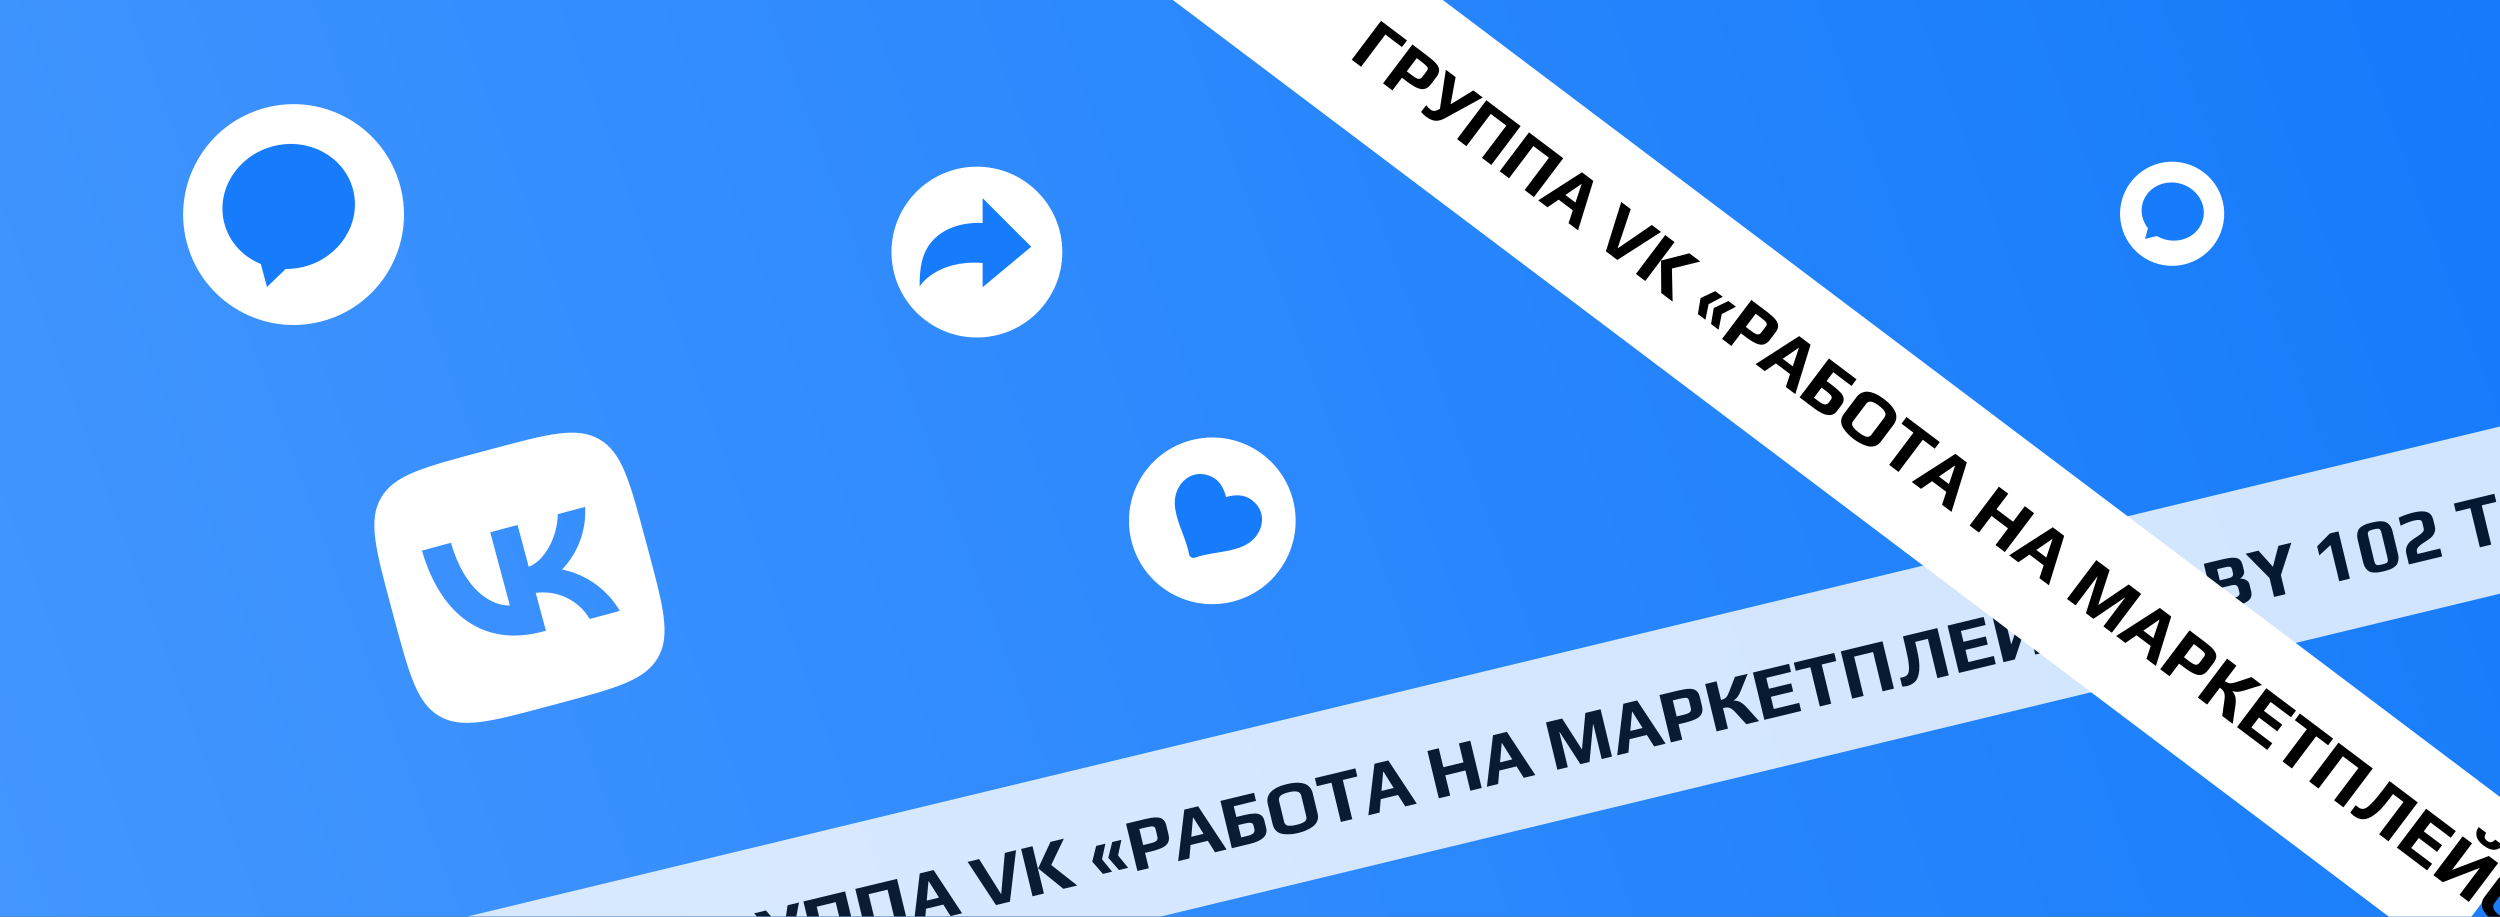 <?xml version="1.0" encoding="UTF-8"?> <svg xmlns="http://www.w3.org/2000/svg" width="600" height="220" viewBox="0 0 600 220" fill="none"><rect x="0" y="0" width="600" height="220" fill="#333333" stroke="none"/> <g clip-path="url(#clip0_1263_387)"> <rect width="600" height="220" fill="url(#paint0_linear_1263_387)"></rect> <g opacity="0.8"> <rect x="-26" y="253.274" width="705" height="39" transform="rotate(-13.554 -26 253.274)" fill="white"></rect> <path d="M162.039 223.767L169.616 221.94L170.084 223.883L165.237 225.051L167.506 234.466L164.777 235.124L162.039 223.767ZM171.198 221.559L175.748 220.462C176.856 220.195 177.749 220.06 178.427 220.057C179.117 220.051 179.654 220.205 180.039 220.52C180.432 220.82 180.71 221.309 180.874 221.985L181.392 224.138C181.572 224.884 181.55 225.507 181.324 226.006C181.111 226.501 180.675 226.921 180.017 227.265C179.371 227.606 178.459 227.918 177.281 228.202L175.776 228.565L176.666 232.257L173.936 232.916L171.198 221.559ZM177.057 226.275C177.768 226.104 178.25 225.901 178.502 225.667C178.752 225.422 178.827 225.095 178.729 224.687L178.29 222.867C178.2 222.494 178.001 222.283 177.693 222.234C177.397 222.182 176.863 222.248 176.094 222.434L174.396 222.843L175.324 226.693L177.057 226.275ZM186.594 230.049C186.174 230.15 185.652 230.214 185.029 230.241L184.548 228.246C184.807 228.246 185.059 228.24 185.304 228.231C185.56 228.218 185.799 228.186 186.021 228.132C186.347 228.053 186.603 227.911 186.788 227.706C186.982 227.487 187.121 227.194 187.206 226.828L187.329 226.261L180.979 219.201L183.831 218.513L188.059 223.53L188.129 223.513L189.011 217.265L191.758 216.602L189.844 226.71C189.673 227.64 189.348 228.367 188.87 228.89C188.391 229.412 187.632 229.799 186.594 230.049ZM192.815 216.347L202.824 213.934L205.562 225.291L202.832 225.949L200.559 216.517L196.009 217.614L198.283 227.046L195.553 227.704L192.815 216.347ZM205.273 213.344L215.282 210.931L218.02 222.288L215.29 222.946L213.016 213.514L208.466 214.611L210.74 224.043L208.011 224.701L205.273 213.344ZM220.74 209.615L224.065 208.814L230.897 219.183L228.133 219.85L226.396 217.102L222.249 218.102L221.973 221.335L219.278 221.984L220.74 209.615ZM225.363 215.426L222.898 211.502L222.828 211.519L222.423 216.134L225.363 215.426ZM232.227 206.846L234.992 206.179L240.226 214.527L240.296 214.51L241.151 204.694L243.846 204.045L242.384 216.414L239.042 217.22L232.227 206.846ZM245.072 203.749L247.802 203.091L250.54 214.448L247.81 215.106L245.072 203.749ZM249.158 208.411L252.124 202.049L255.326 201.277L252.295 207.599L258.536 212.52L255.212 213.321L249.158 208.411ZM262.14 206.8L263.08 203.018L265.285 202.487L264.485 206.235L266.905 209.206L264.7 209.738L262.14 206.8ZM265.99 205.872L266.93 202.09L269.135 201.559L268.335 205.306L270.755 208.278L268.55 208.81L265.99 205.872ZM270.243 197.681L274.793 196.584C275.901 196.317 276.794 196.182 277.473 196.179C278.162 196.173 278.7 196.327 279.084 196.642C279.477 196.942 279.756 197.43 279.919 198.107L280.438 200.259C280.618 201.006 280.595 201.629 280.369 202.127C280.156 202.623 279.72 203.043 279.062 203.387C278.416 203.728 277.504 204.04 276.326 204.324L274.821 204.687L275.711 208.379L272.981 209.037L270.243 197.681ZM276.102 202.397C276.813 202.226 277.295 202.023 277.548 201.789C277.797 201.544 277.873 201.217 277.774 200.809L277.335 198.989C277.245 198.616 277.046 198.404 276.738 198.355C276.442 198.303 275.909 198.37 275.139 198.556L273.441 198.965L274.369 202.815L276.102 202.397ZM284.224 194.31L287.549 193.509L294.381 203.878L291.616 204.545L289.88 201.797L285.733 202.797L285.457 206.03L282.762 206.679L284.224 194.31ZM288.846 200.121L286.382 196.197L286.312 196.214L285.907 200.829L288.846 200.121ZM292.903 192.218L300.97 190.273L301.438 192.216L296.101 193.502L296.721 196.075L298.418 195.665C299.468 195.412 300.324 195.274 300.984 195.25C301.643 195.215 302.177 195.333 302.588 195.604C303.008 195.861 303.295 196.31 303.45 196.952L303.88 198.737C304.313 200.533 303.002 201.8 299.945 202.537L295.641 203.575L292.903 192.218ZM299.354 200.624C300.043 200.458 300.522 200.244 300.792 199.981C301.059 199.707 301.145 199.372 301.049 198.975L300.842 198.117C300.755 197.756 300.545 197.547 300.21 197.492C299.876 197.437 299.365 197.492 298.677 197.658L297.172 198.021L297.885 200.978L299.354 200.624ZM311.627 199.906C310.997 200.058 310.404 200.157 309.847 200.205C309.303 200.25 308.721 200.242 308.101 200.182C307.432 200.121 306.867 199.899 306.404 199.517C305.939 199.123 305.625 198.588 305.462 197.911L304.264 192.941C304.129 192.381 304.13 191.85 304.268 191.348C304.418 190.843 304.66 190.414 304.995 190.062C305.292 189.756 305.678 189.465 306.155 189.19C306.632 188.914 307.088 188.706 307.522 188.564C307.922 188.43 308.35 188.309 308.805 188.199C309.341 188.07 309.813 187.981 310.221 187.932C310.626 187.871 311.089 187.846 311.61 187.856C312.21 187.884 312.718 187.972 313.136 188.118C313.554 188.264 313.936 188.517 314.282 188.878C314.643 189.248 314.897 189.736 315.043 190.343L316.241 195.312C316.393 195.942 316.354 196.526 316.126 197.062C315.909 197.596 315.537 198.05 315.01 198.424C314.061 199.097 312.933 199.591 311.627 199.906ZM311.194 197.955C311.579 197.862 311.897 197.773 312.148 197.688C312.407 197.588 312.668 197.464 312.928 197.315C313.188 197.165 313.366 196.981 313.461 196.76C313.565 196.525 313.581 196.262 313.511 195.97L312.309 190.983C312.179 190.447 311.872 190.12 311.387 190.002C310.899 189.873 310.2 189.918 309.29 190.137C308.38 190.357 307.736 190.629 307.358 190.955C306.98 191.281 306.857 191.718 306.989 192.266L308.191 197.253C308.262 197.545 308.397 197.771 308.596 197.933C308.793 198.083 309.047 198.164 309.358 198.175C309.658 198.189 309.94 198.183 310.205 198.156C310.479 198.115 310.809 198.048 311.194 197.955ZM319.544 187.85L316.044 188.694L315.576 186.752L325.287 184.411L325.756 186.353L322.274 187.192L324.543 196.607L321.813 197.265L319.544 187.85ZM329.867 183.306L333.192 182.505L340.025 192.874L337.26 193.541L335.524 190.793L331.376 191.793L331.1 195.026L328.406 195.675L329.867 183.306ZM334.49 189.117L332.026 185.193L331.956 185.21L331.55 189.826L334.49 189.117ZM342.579 180.242L345.309 179.584L346.406 184.133L351.235 182.969L350.138 178.419L352.868 177.761L355.606 189.118L352.876 189.776L351.704 184.911L346.874 186.076L348.047 190.94L345.317 191.598L342.579 180.242ZM358.32 176.447L361.644 175.645L368.477 186.015L365.712 186.681L363.976 183.934L359.829 184.934L359.553 188.166L356.858 188.816L358.32 176.447ZM362.942 182.257L360.478 178.334L360.408 178.351L360.003 182.966L362.942 182.257ZM371.031 173.382L374.916 172.446L379.673 179.89L380.481 171.104L384.138 170.223L386.876 181.579L384.409 182.174L382.384 173.775L382.331 173.787L381.486 182.879L379.299 183.406L374.317 175.72L374.247 175.736L376.272 184.136L373.769 184.739L371.031 173.382ZM389.592 168.908L392.916 168.106L399.749 178.476L396.984 179.142L395.248 176.395L391.101 177.394L390.825 180.627L388.13 181.277L389.592 168.908ZM394.214 174.718L391.75 170.794L391.68 170.811L391.275 175.427L394.214 174.718ZM398.271 166.815L402.82 165.719C403.928 165.451 404.822 165.316 405.5 165.313C406.19 165.307 406.727 165.462 407.111 165.777C407.505 166.077 407.783 166.565 407.946 167.242L408.465 169.394C408.645 170.141 408.622 170.763 408.397 171.262C408.183 171.758 407.747 172.178 407.089 172.522C406.443 172.862 405.531 173.175 404.353 173.459L402.848 173.822L403.738 177.514L401.008 178.172L398.271 166.815ZM404.129 171.532C404.841 171.36 405.323 171.158 405.575 170.924C405.824 170.679 405.9 170.352 405.801 169.944L405.363 168.124C405.273 167.75 405.074 167.539 404.766 167.49C404.469 167.438 403.936 167.505 403.166 167.69L401.469 168.1L402.397 171.949L404.129 171.532ZM409.241 164.171L411.971 163.512L413.051 167.992C413.564 167.868 413.956 167.675 414.226 167.413C414.493 167.138 414.747 166.682 414.988 166.044L416.381 162.449L419.443 161.711L417.816 165.714C417.569 166.329 417.322 166.814 417.075 167.17C416.836 167.512 416.51 167.825 416.097 168.109L416.106 168.144C416.723 168.144 417.268 168.278 417.74 168.547C418.224 168.813 418.735 169.245 419.274 169.843L422.181 173.068L419.119 173.806L416.458 170.911C416.106 170.527 415.787 170.252 415.5 170.086C415.222 169.907 414.934 169.81 414.634 169.795C414.334 169.781 413.963 169.828 413.519 169.934L414.709 174.869L411.979 175.527L409.241 164.171ZM420.708 161.406L429.37 159.318L429.838 161.26L423.906 162.69L424.534 165.298L429.889 164.007L430.357 165.949L425.003 167.24L425.707 170.162L431.814 168.69L432.283 170.632L423.446 172.763L420.708 161.406ZM434.481 160.141L430.981 160.985L430.513 159.042L440.225 156.701L440.693 158.643L437.211 159.483L439.481 168.897L436.751 169.555L434.481 160.141ZM441.795 156.322L451.804 153.909L454.542 165.266L451.812 165.924L449.539 156.492L444.989 157.589L447.263 167.021L444.533 167.679L441.795 156.322ZM457.619 164.672C457.433 164.717 457.229 164.742 457.007 164.746C456.789 164.761 456.632 164.775 456.536 164.785L456.021 162.651C456.286 162.624 456.506 162.589 456.681 162.547C457.264 162.406 457.674 162.135 457.91 161.732C458.144 161.318 458.211 160.598 458.112 159.573C458.024 158.545 457.737 157.021 457.251 155.003L456.702 152.728L464.962 150.737L467.7 162.094L464.97 162.752L462.696 153.32L459.634 154.059L460.013 155.633C460.534 157.792 460.738 159.508 460.625 160.781C460.524 162.052 460.208 162.968 459.676 163.528C459.157 164.086 458.471 164.467 457.619 164.672ZM467.411 150.147L476.073 148.059L476.541 150.001L470.609 151.431L471.237 154.038L476.592 152.748L477.06 154.69L471.706 155.981L472.41 158.903L478.517 157.431L478.985 159.373L470.149 161.504L467.411 150.147ZM478.091 147.572L480.821 146.914L482.694 154.683L485.72 145.733L488.45 145.075L491.188 156.431L488.458 157.089L486.556 149.197L483.559 158.271L480.829 158.929L478.091 147.572ZM482.997 145.112C481.842 145.39 480.907 145.35 480.191 144.992C479.472 144.622 479.014 144.029 478.818 143.212L481.005 142.685C481.184 143.173 481.398 143.497 481.647 143.66C481.908 143.819 482.248 143.848 482.668 143.747C483.088 143.646 483.372 143.466 483.52 143.208C483.679 142.948 483.727 142.559 483.665 142.044L485.852 141.516C486.049 142.333 485.912 143.07 485.44 143.726C484.966 144.371 484.152 144.833 482.997 145.112ZM498.71 154.803C498.196 154.927 497.73 155.015 497.31 155.066C496.903 155.115 496.444 155.133 495.935 155.12C495.364 155.11 494.877 155.036 494.474 154.898C494.068 154.749 493.699 154.499 493.367 154.147C493.024 153.798 492.784 153.343 492.649 152.783L491.447 147.796C490.896 145.51 492.376 143.943 495.887 143.096C496.786 142.88 498.018 142.719 499.585 142.612L500.079 144.66C498.647 144.659 497.417 144.783 496.391 145.03C495.959 145.134 495.624 145.228 495.384 145.31C495.156 145.39 494.926 145.507 494.691 145.662C494.188 145.981 494.014 146.461 494.169 147.103L495.333 151.933C495.58 152.959 496.643 153.246 498.521 152.793C499.326 152.599 500.417 152.157 501.794 151.467L502.292 153.532C501.105 154.09 499.911 154.513 498.71 154.803ZM504.358 141.239L507.683 140.438L514.516 150.807L511.751 151.474L510.015 148.726L505.867 149.726L505.591 152.959L502.897 153.609L504.358 141.239ZM508.981 147.05L506.517 143.126L506.447 143.143L506.041 147.759L508.981 147.05ZM517.511 143.957L512.162 139.358L515.312 138.599L518.655 141.792L520.159 137.43L523.309 136.671L520.643 143.201L526.239 147.981L523.072 148.745L519.512 145.344L517.875 149.997L514.725 150.757L517.511 143.957ZM528.912 135.32L533.515 134.21C534.599 133.949 535.453 133.829 536.076 133.852C536.707 133.86 537.188 134.01 537.517 134.301C537.844 134.58 538.082 135.029 538.231 135.647L538.568 137.047C538.644 137.362 538.587 137.69 538.398 138.032C538.221 138.371 537.976 138.634 537.663 138.821L537.684 138.908C538.138 138.848 538.587 138.943 539.03 139.194C539.482 139.431 539.758 139.754 539.856 140.162L540.278 141.912C540.5 142.833 540.29 143.575 539.648 144.137C539.006 144.699 537.915 145.166 536.375 145.537L531.65 146.676L528.912 135.32ZM534.628 138.83C535.06 138.726 535.372 138.614 535.565 138.493C535.758 138.372 535.872 138.228 535.905 138.059C535.947 137.876 535.932 137.633 535.859 137.33L535.724 136.77C535.659 136.501 535.576 136.312 535.475 136.2C535.372 136.077 535.202 136.013 534.966 136.008C534.742 136 534.397 136.053 533.93 136.165L532.11 136.604L532.756 139.281L534.628 138.83ZM535.854 143.608C536.519 143.447 536.973 143.258 537.217 143.039C537.46 142.819 537.541 142.541 537.459 142.202L537.24 141.292C537.139 140.872 536.956 140.602 536.692 140.48C536.44 140.356 536.04 140.36 535.492 140.492L533.182 141.049L533.912 144.076L535.854 143.608ZM544.688 138.719L538.935 132.904L542.032 132.157L545.501 136.024L546.809 131.005L549.924 130.254L547.41 138.026L548.515 142.611L545.785 143.269L544.688 138.719ZM559.319 130.822L556.636 133.284L556.117 131.131L559.164 128.027L561.229 127.529L563.967 138.886L561.412 139.501L559.319 130.822ZM572.077 137.115C571.564 137.239 571.14 137.323 570.804 137.367C570.469 137.41 570.097 137.426 569.686 137.414C569.262 137.393 568.901 137.307 568.606 137.156C568.307 136.993 568.027 136.728 567.766 136.359C567.495 136.004 567.292 135.547 567.157 134.987L565.845 129.545C565.716 129.008 565.684 128.516 565.748 128.069C565.813 127.621 565.946 127.25 566.146 126.954C566.32 126.703 566.586 126.472 566.942 126.262C567.296 126.041 567.662 125.867 568.038 125.739C568.476 125.609 568.881 125.499 569.255 125.409C569.78 125.282 570.204 125.198 570.527 125.158C570.848 125.105 571.215 125.091 571.628 125.114C572.079 125.141 572.452 125.23 572.748 125.381C573.043 125.532 573.326 125.785 573.597 126.139C573.868 126.494 574.072 126.957 574.21 127.529L575.522 132.971C575.651 133.507 575.677 134.001 575.601 134.451C575.536 134.899 575.402 135.265 575.199 135.548C575.013 135.803 574.732 136.043 574.354 136.27C573.989 136.494 573.628 136.661 573.272 136.772C572.954 136.886 572.555 137 572.077 137.115ZM571.715 135.462C572.205 135.344 572.548 135.23 572.744 135.121C572.937 135.001 573.048 134.845 573.076 134.653C573.103 134.461 573.07 134.167 572.974 133.77L571.578 127.978C571.482 127.581 571.378 127.304 571.266 127.146C571.154 126.988 570.986 126.905 570.762 126.897C570.535 126.878 570.176 126.927 569.686 127.045C569.185 127.166 568.831 127.288 568.627 127.412C568.431 127.521 568.319 127.671 568.291 127.863C568.263 128.055 568.297 128.349 568.393 128.746L569.789 134.538C569.885 134.934 569.989 135.212 570.101 135.37C570.213 135.528 570.383 135.617 570.609 135.636C570.845 135.641 571.214 135.583 571.715 135.462ZM577.519 132.878C577.367 132.248 577.41 131.658 577.647 131.107C577.885 130.556 578.254 130.09 578.755 129.71C579.15 129.405 579.622 129.081 580.169 128.74C580.716 128.398 581.126 128.077 581.399 127.776C581.673 127.476 581.773 127.174 581.699 126.871L581.349 125.418C581.262 125.057 581.059 124.853 580.739 124.806C580.393 124.754 579.888 124.808 579.223 124.968C578.418 125.162 577.391 125.564 576.143 126.174L575.679 124.249C576.787 123.723 577.976 123.306 579.248 123C580.624 122.668 581.696 122.632 582.462 122.891C583.24 123.148 583.747 123.767 583.983 124.746L584.363 126.321C584.506 126.916 584.451 127.479 584.196 128.009C583.95 128.525 583.574 128.962 583.067 129.318C582.596 129.667 582.107 129.994 581.601 130.302C581.056 130.655 580.64 131.002 580.352 131.343C580.076 131.681 579.98 132.025 580.064 132.375L580.203 132.953L585.663 131.637L586.123 133.544L578.143 135.468L577.519 132.878ZM592.892 121.951L589.392 122.794L588.924 120.852L598.636 118.511L599.104 120.453L595.622 121.293L597.891 130.707L595.162 131.365L592.892 121.951ZM608.113 128.428C607.483 128.58 606.89 128.679 606.334 128.727C605.789 128.772 605.207 128.764 604.587 128.704C603.918 128.643 603.353 128.421 602.89 128.039C602.425 127.645 602.111 127.11 601.948 126.433L600.75 121.463C600.615 120.904 600.616 120.372 600.754 119.87C600.904 119.365 601.146 118.936 601.481 118.584C601.778 118.278 602.164 117.987 602.641 117.712C603.118 117.436 603.574 117.228 604.008 117.086C604.408 116.952 604.836 116.831 605.291 116.721C605.827 116.592 606.3 116.503 606.707 116.454C607.112 116.393 607.575 116.368 608.096 116.378C608.696 116.406 609.204 116.494 609.622 116.64C610.04 116.786 610.422 117.039 610.768 117.4C611.129 117.77 611.383 118.258 611.529 118.865L612.727 123.834C612.879 124.464 612.84 125.048 612.612 125.584C612.395 126.118 612.023 126.572 611.496 126.946C610.547 127.619 609.419 128.113 608.113 128.428ZM607.68 126.477C608.065 126.384 608.383 126.295 608.634 126.21C608.894 126.11 609.154 125.986 609.414 125.837C609.674 125.687 609.852 125.503 609.947 125.282C610.051 125.047 610.067 124.784 609.997 124.493L608.795 119.505C608.665 118.969 608.358 118.642 607.873 118.524C607.385 118.395 606.686 118.44 605.776 118.659C604.866 118.879 604.222 119.151 603.844 119.477C603.466 119.803 603.343 120.24 603.475 120.788L604.678 125.775C604.748 126.067 604.883 126.293 605.082 126.455C605.279 126.605 605.533 126.686 605.844 126.697C606.144 126.711 606.426 126.705 606.691 126.678C606.965 126.637 607.295 126.57 607.68 126.477ZM612.937 115.063L617.539 113.953C618.624 113.692 619.478 113.572 620.1 113.595C620.732 113.603 621.212 113.753 621.542 114.044C621.868 114.323 622.106 114.772 622.255 115.39L622.592 116.79C622.668 117.105 622.612 117.433 622.423 117.775C622.245 118.114 622 118.377 621.687 118.564L621.708 118.651C622.163 118.591 622.611 118.686 623.055 118.938C623.507 119.174 623.782 119.497 623.88 119.905L624.302 121.655C624.524 122.576 624.314 123.318 623.672 123.88C623.03 124.443 621.939 124.909 620.399 125.281L615.675 126.42L612.937 115.063ZM618.653 118.573C619.084 118.469 619.397 118.357 619.59 118.236C619.783 118.115 619.896 117.971 619.929 117.802C619.972 117.619 619.956 117.376 619.883 117.073L619.748 116.513C619.684 116.245 619.601 116.055 619.5 115.943C619.396 115.82 619.226 115.756 618.991 115.751C618.767 115.744 618.421 115.796 617.955 115.908L616.135 116.347L616.78 119.024L618.653 118.573ZM619.878 123.351C620.543 123.191 620.998 123.001 621.241 122.782C621.484 122.562 621.565 122.284 621.484 121.945L621.264 121.036C621.163 120.616 620.981 120.345 620.717 120.223C620.465 120.099 620.064 120.103 619.516 120.235L617.206 120.792L617.936 123.819L619.878 123.351ZM627.054 111.659L630.379 110.858L637.211 121.227L634.447 121.894L632.71 119.146L628.563 120.146L628.287 123.379L625.592 124.029L627.054 111.659ZM631.677 117.47L629.212 113.546L629.142 113.563L628.737 118.179L631.677 117.47ZM635.733 109.567L640.282 108.47C641.391 108.203 642.284 108.068 642.962 108.065C643.652 108.059 644.189 108.214 644.574 108.528C644.967 108.828 645.245 109.317 645.408 109.993L645.927 112.146C646.107 112.892 646.084 113.515 645.859 114.014C645.645 114.51 645.209 114.929 644.552 115.273C643.906 115.614 642.993 115.927 641.815 116.211L640.31 116.573L641.2 120.266L638.471 120.924L635.733 109.567ZM641.591 114.283C642.303 114.112 642.785 113.909 643.037 113.676C643.287 113.43 643.362 113.104 643.264 112.695L642.825 110.875C642.735 110.502 642.536 110.291 642.228 110.242C641.931 110.19 641.398 110.257 640.628 110.442L638.931 110.851L639.859 114.701L641.591 114.283ZM649.713 106.197L653.038 105.395L659.871 115.765L657.106 116.431L655.37 113.684L651.222 114.683L650.946 117.916L648.252 118.566L649.713 106.197ZM654.336 112.007L651.872 108.083L651.802 108.1L651.396 112.716L654.336 112.007ZM661.11 110.615L658.69 107.643L660.895 107.112L663.455 110.049L662.515 113.831L660.31 114.363L661.11 110.615ZM664.959 109.687L662.54 106.715L664.744 106.183L667.304 109.121L666.364 112.903L664.16 113.435L664.959 109.687Z" fill="black"></path> </g> <rect x="46.477" y="-226" width="705" height="39" transform="rotate(37.011 46.477 -226)" fill="white"></rect> <path d="M331.446 5.005L337.67 9.697L336.467 11.292L332.486 8.291L326.656 16.024L324.414 14.333L331.446 5.005ZM338.97 10.677L342.707 13.494C343.617 14.18 344.289 14.784 344.722 15.306C345.165 15.835 345.387 16.348 345.388 16.845C345.406 17.339 345.205 17.864 344.786 18.42L343.454 20.188C342.991 20.802 342.496 21.179 341.968 21.322C341.449 21.472 340.848 21.402 340.165 21.113C339.491 20.83 338.67 20.324 337.702 19.594L336.466 18.663L334.18 21.695L331.938 20.005L338.97 10.677ZM339.049 18.197C339.633 18.638 340.096 18.881 340.436 18.928C340.784 18.965 341.085 18.816 341.338 18.48L342.464 16.985C342.696 16.679 342.732 16.391 342.575 16.122C342.426 15.86 342.036 15.49 341.404 15.014L340.009 13.963L337.626 17.125L339.049 18.197ZM342.192 27.961C341.847 27.701 341.466 27.338 341.05 26.874L342.285 25.236C342.45 25.435 342.614 25.626 342.777 25.809C342.949 25.999 343.126 26.163 343.308 26.3C343.577 26.502 343.849 26.61 344.125 26.623C344.418 26.633 344.732 26.555 345.069 26.387L345.584 26.122L347.004 16.733L349.347 18.499L348.157 24.951L348.215 24.995L353.601 21.707L355.858 23.408L346.835 28.35C346.008 28.809 345.241 29.019 344.533 28.982C343.825 28.944 343.045 28.604 342.192 27.961ZM356.726 24.062L364.948 30.26L357.915 39.589L355.673 37.898L361.513 30.151L357.776 27.334L351.936 35.081L349.694 33.391L356.726 24.062ZM366.959 31.776L375.18 37.974L368.148 47.303L365.906 45.612L371.746 37.865L368.009 35.048L362.169 42.795L359.926 41.105L366.959 31.776ZM379.663 41.354L382.394 43.413L378.725 55.276L376.454 53.565L377.474 50.478L374.067 47.91L371.395 49.75L369.182 48.082L379.663 41.354ZM378.112 48.615L379.577 44.219L379.52 44.176L375.697 46.795L378.112 48.615ZM389.099 48.467L391.37 50.179L388.247 59.524L388.304 59.567L396.429 53.993L398.642 55.662L388.161 62.389L385.415 60.32L389.099 48.467ZM399.649 56.421L401.892 58.111L394.859 67.439L392.617 65.749L399.649 56.421ZM398.644 62.538L405.442 60.787L408.072 62.77L401.264 64.445L401.428 72.391L398.697 70.332L398.644 62.538ZM408.135 71.541L411.653 69.865L413.464 71.23L410.061 72.993L409.303 76.75L407.492 75.385L408.135 71.541ZM411.297 73.925L414.815 72.249L416.626 73.614L413.223 75.377L412.465 79.134L410.654 77.768L411.297 73.925ZM420.325 72.007L424.062 74.825C424.972 75.511 425.644 76.115 426.077 76.637C426.52 77.166 426.742 77.679 426.743 78.176C426.761 78.67 426.561 79.195 426.142 79.751L424.809 81.519C424.347 82.132 423.851 82.51 423.323 82.653C422.804 82.803 422.203 82.733 421.52 82.443C420.846 82.161 420.025 81.655 419.058 80.925L417.821 79.993L415.535 83.026L413.293 81.336L420.325 72.007ZM420.404 79.528C420.988 79.969 421.451 80.212 421.792 80.259C422.139 80.296 422.44 80.146 422.693 79.811L423.82 78.316C424.051 78.009 424.087 77.722 423.93 77.452C423.782 77.19 423.391 76.821 422.759 76.344L421.365 75.293L418.981 78.455L420.404 79.528ZM431.809 80.664L434.54 82.723L430.871 94.587L428.6 92.875L429.619 89.789L426.213 87.221L423.54 89.061L421.327 87.392L431.809 80.664ZM430.257 87.925L431.722 83.53L431.665 83.487L427.842 86.105L430.257 87.925ZM438.937 86.038L445.564 91.034L444.361 92.629L439.977 89.324L438.384 91.437L439.778 92.488C440.641 93.138 441.291 93.711 441.729 94.207C442.174 94.692 442.422 95.18 442.474 95.67C442.542 96.157 442.378 96.665 441.981 97.192L440.875 98.658C439.763 100.133 437.952 99.925 435.441 98.032L431.905 95.367L438.937 86.038ZM436.543 96.361C437.108 96.787 437.578 97.021 437.953 97.063C438.334 97.095 438.648 96.948 438.893 96.622L439.424 95.918C439.648 95.621 439.675 95.326 439.506 95.033C439.336 94.74 438.968 94.38 438.403 93.954L437.167 93.022L435.336 95.451L436.543 96.361ZM444.893 105.383C444.376 104.993 443.922 104.599 443.532 104.199C443.151 103.807 442.787 103.353 442.441 102.836C442.063 102.28 441.875 101.703 441.876 101.103C441.885 100.493 442.099 99.91 442.518 99.355L445.595 95.273C445.942 94.813 446.353 94.477 446.829 94.264C447.314 94.059 447.799 93.974 448.284 94.008C448.708 94.043 449.179 94.157 449.694 94.35C450.21 94.544 450.66 94.763 451.046 95.009C451.403 95.233 451.769 95.486 452.142 95.768C452.583 96.1 452.952 96.408 453.249 96.692C453.553 96.966 453.866 97.308 454.189 97.717C454.548 98.198 454.804 98.646 454.957 99.061C455.109 99.477 455.156 99.933 455.097 100.43C455.041 100.943 454.825 101.449 454.449 101.947L451.372 106.029C450.982 106.547 450.507 106.888 449.947 107.052C449.397 107.223 448.81 107.224 448.187 107.055C447.064 106.75 445.966 106.192 444.893 105.383ZM446.125 103.81C446.441 104.048 446.712 104.237 446.937 104.377C447.179 104.514 447.44 104.636 447.721 104.742C448.001 104.849 448.257 104.869 448.488 104.802C448.735 104.733 448.949 104.579 449.129 104.339L452.218 100.243C452.55 99.802 452.607 99.357 452.39 98.907C452.18 98.449 451.701 97.937 450.954 97.374C450.206 96.811 449.587 96.486 449.095 96.401C448.603 96.316 448.188 96.498 447.848 96.949L444.76 101.045C444.579 101.285 444.49 101.533 444.492 101.79C444.501 102.037 444.6 102.284 444.789 102.532C444.968 102.772 445.152 102.986 445.342 103.174C445.547 103.359 445.809 103.571 446.125 103.81ZM459.233 103.841L456.358 101.674L457.561 100.078L465.538 106.092L464.335 107.687L461.475 105.531L455.646 113.264L453.403 111.573L459.233 103.841ZM469.3 108.928L472.031 110.986L468.362 122.85L466.091 121.138L467.11 118.052L463.704 115.484L461.032 117.324L458.818 115.655L469.3 108.928ZM467.749 116.189L469.214 111.793L469.156 111.75L465.334 114.368L467.749 116.189ZM479.741 116.799L481.984 118.489L479.166 122.226L483.133 125.217L485.951 121.48L488.193 123.17L481.161 132.499L478.918 130.808L481.931 126.812L477.964 123.822L474.951 127.818L472.709 126.127L479.741 116.799ZM492.671 126.546L495.402 128.605L491.733 140.469L489.462 138.757L490.481 135.67L487.074 133.102L484.402 134.942L482.189 133.274L492.671 126.546ZM491.119 133.807L492.584 129.411L492.527 129.368L488.704 131.987L491.119 133.807ZM503.112 134.417L506.303 136.823L503.575 145.226L510.874 140.268L513.878 142.533L506.845 151.861L504.819 150.334L510.02 143.434L509.977 143.402L502.418 148.524L500.622 147.17L503.394 138.439L503.336 138.396L498.135 145.295L496.08 143.746L503.112 134.417ZM518.357 145.91L521.088 147.969L517.419 159.833L515.148 158.121L516.168 155.034L512.761 152.466L510.089 154.307L507.876 152.638L518.357 145.91ZM516.806 153.171L518.271 148.776L518.214 148.732L514.391 151.351L516.806 153.171ZM525.486 151.284L529.223 154.102C530.133 154.788 530.805 155.392 531.238 155.914C531.681 156.443 531.903 156.956 531.904 157.453C531.922 157.947 531.722 158.472 531.303 159.028L529.97 160.796C529.507 161.409 529.012 161.787 528.484 161.93C527.965 162.08 527.364 162.01 526.681 161.72C526.007 161.438 525.186 160.932 524.218 160.202L522.982 159.27L520.696 162.303L518.454 160.613L525.486 151.284ZM525.565 158.805C526.149 159.246 526.612 159.489 526.953 159.536C527.3 159.572 527.601 159.423 527.854 159.088L528.981 157.593C529.212 157.286 529.248 156.998 529.091 156.729C528.942 156.467 528.552 156.098 527.92 155.621L526.526 154.57L524.142 157.732L525.565 158.805ZM534.497 158.078L536.74 159.768L533.966 163.448C534.387 163.765 534.785 163.945 535.16 163.987C535.541 164.019 536.055 163.926 536.701 163.706L540.362 162.499L542.877 164.395L538.752 165.681C538.12 165.881 537.588 165.998 537.156 166.033C536.741 166.066 536.292 166.013 535.81 165.875L535.789 165.904C536.181 166.38 536.423 166.886 536.516 167.421C536.617 167.964 536.609 168.633 536.489 169.43L535.845 173.723L533.33 171.827L533.876 167.933C533.949 167.417 533.958 166.996 533.904 166.669C533.866 166.341 533.758 166.056 533.578 165.815C533.399 165.575 533.127 165.317 532.763 165.043L529.707 169.096L527.465 167.406L534.497 158.078ZM543.916 165.178L551.031 170.541L549.828 172.137L544.955 168.464L543.341 170.605L547.739 173.921L546.536 175.516L542.138 172.201L540.329 174.601L545.345 178.383L544.142 179.978L536.884 174.506L543.916 165.178ZM553.642 175.012L550.767 172.845L551.97 171.25L559.947 177.263L558.744 178.859L555.884 176.702L550.055 184.435L547.812 182.745L553.642 175.012ZM561.237 178.235L569.458 184.433L562.426 193.762L560.184 192.071L566.024 184.324L562.287 181.507L556.447 189.254L554.205 187.564L561.237 178.235ZM564.839 195.761C564.686 195.646 564.537 195.504 564.394 195.335C564.243 195.176 564.133 195.063 564.063 194.996L565.385 193.242C565.575 193.43 565.741 193.578 565.885 193.686C566.364 194.048 566.834 194.192 567.295 194.118C567.763 194.036 568.362 193.63 569.091 192.902C569.829 192.182 570.823 190.993 572.073 189.335L573.482 187.466L580.266 192.581L573.234 201.909L570.991 200.219L576.832 192.471L574.316 190.575L573.341 191.869C572.005 193.642 570.809 194.889 569.754 195.611C568.708 196.341 567.8 196.678 567.029 196.623C566.269 196.576 565.539 196.288 564.839 195.761ZM582.277 194.097L589.392 199.461L588.19 201.056L583.317 197.383L581.702 199.525L586.101 202.84L584.898 204.436L580.5 201.12L578.69 203.52L583.706 207.302L582.504 208.897L575.245 203.426L582.277 194.097ZM591.05 200.711L593.292 202.401L588.481 208.783L597.317 205.435L599.559 207.125L592.527 216.454L590.285 214.763L595.172 208.281L586.26 211.729L584.018 210.039L591.05 200.711ZM596.067 202.937C595.118 202.222 594.555 201.474 594.377 200.694C594.206 199.904 594.373 199.173 594.879 198.503L596.676 199.857C596.413 200.305 596.298 200.677 596.331 200.972C596.373 201.275 596.567 201.556 596.912 201.816C597.257 202.076 597.576 202.181 597.869 202.132C598.171 202.089 598.502 201.88 598.86 201.504L600.657 202.858C600.151 203.529 599.495 203.891 598.689 203.944C597.889 203.988 597.015 203.652 596.067 202.937ZM598.562 221.229C598.14 220.911 597.776 220.606 597.47 220.315C597.173 220.031 596.868 219.688 596.554 219.287C596.2 218.84 595.948 218.417 595.798 218.018C595.655 217.609 595.614 217.165 595.675 216.686C595.727 216.198 595.926 215.725 596.273 215.265L599.361 211.169C600.777 209.29 602.927 209.439 605.811 211.613C606.549 212.169 607.456 213.019 608.534 214.161L607.266 215.843C606.357 214.737 605.48 213.866 604.637 213.23C604.283 212.963 603.997 212.763 603.782 212.63C603.576 212.505 603.338 212.401 603.07 212.319C602.504 212.133 602.022 212.303 601.625 212.83L598.634 216.797C597.999 217.64 598.452 218.644 599.995 219.807C600.656 220.305 601.69 220.867 603.097 221.492L601.819 223.188C600.635 222.626 599.549 221.973 598.562 221.229ZM612.626 216.976L615.357 219.035L611.688 230.898L609.417 229.186L610.436 226.1L607.03 223.532L604.358 225.372L602.144 223.704L612.626 216.976ZM611.074 224.237L612.54 219.841L612.482 219.798L608.66 222.417L611.074 224.237ZM618.882 228.86L619.036 221.808L621.623 223.759L621.281 228.369L625.605 226.76L628.192 228.71L621.455 230.8L621.318 238.158L618.716 236.197L619.081 231.287L614.447 232.978L611.86 231.028L618.882 228.86ZM632.795 232.18L636.575 235.03C637.466 235.702 638.1 236.285 638.478 236.781C638.873 237.274 639.063 237.74 639.047 238.179C639.039 238.608 638.844 239.077 638.461 239.585L637.594 240.735C637.399 240.994 637.109 241.158 636.725 241.23C636.35 241.308 635.992 241.285 635.649 241.162L635.595 241.234C635.93 241.547 636.141 241.954 636.229 242.456C636.333 242.955 636.259 243.373 636.006 243.708L634.923 245.146C634.352 245.902 633.646 246.212 632.803 246.073C631.961 245.934 630.908 245.388 629.643 244.434L625.762 241.508L632.795 232.18ZM633.714 238.825C634.069 239.092 634.354 239.262 634.57 239.334C634.786 239.407 634.969 239.402 635.121 239.321C635.289 239.238 635.467 239.071 635.655 238.822L636.001 238.362C636.167 238.142 636.262 237.957 636.283 237.808C636.313 237.65 636.254 237.478 636.108 237.293C635.972 237.115 635.712 236.882 635.329 236.593L633.834 235.466L632.176 237.665L633.714 238.825ZM630.803 242.806C631.349 243.218 631.784 243.448 632.108 243.497C632.432 243.546 632.698 243.431 632.908 243.153L633.471 242.406C633.731 242.061 633.825 241.748 633.751 241.467C633.687 241.193 633.429 240.887 632.979 240.547L631.082 239.117L629.207 241.603L630.803 242.806ZM640.19 246.524L641.027 238.386L643.571 240.304L642.788 245.44L647.495 243.262L650.054 245.191L642.454 248.186L639.615 251.951L637.373 250.261L640.19 246.524ZM655.583 252.808L651.977 252.299L653.31 250.531L657.643 250.913L659.339 252.191L652.307 261.519L650.208 259.937L655.583 252.808ZM658.826 266.659C658.404 266.341 658.07 266.067 657.823 265.836C657.577 265.605 657.328 265.327 657.077 265.002C656.823 264.661 656.661 264.328 656.589 264.004C656.525 263.67 656.553 263.285 656.671 262.849C656.773 262.414 656.998 261.967 657.344 261.507L660.714 257.037C661.046 256.597 661.406 256.259 661.793 256.025C662.18 255.791 662.551 255.657 662.906 255.624C663.211 255.599 663.558 255.657 663.946 255.8C664.342 255.933 664.709 256.104 665.047 256.314C665.425 256.569 665.768 256.812 666.075 257.043C666.506 257.368 666.84 257.643 667.077 257.867C667.321 258.081 667.565 258.355 667.809 258.689C668.075 259.055 668.243 259.4 668.314 259.724C668.386 260.048 668.37 260.427 668.268 260.861C668.167 261.295 667.939 261.747 667.585 262.217L664.215 266.687C663.883 267.128 663.518 267.462 663.122 267.689C662.735 267.923 662.367 268.051 662.019 268.075C661.705 268.093 661.34 268.029 660.925 267.881C660.52 267.741 660.161 267.568 659.85 267.364C659.56 267.19 659.219 266.955 658.826 266.659ZM659.873 265.33C660.275 265.633 660.581 265.826 660.79 265.908C661.005 265.98 661.196 265.967 661.362 265.866C661.528 265.766 661.734 265.553 661.979 265.227L665.566 260.469C665.811 260.144 665.96 259.887 666.01 259.7C666.061 259.513 666.019 259.33 665.882 259.153C665.753 258.965 665.487 258.72 665.085 258.416C664.673 258.106 664.354 257.91 664.129 257.831C663.92 257.748 663.733 257.758 663.567 257.858C663.401 257.958 663.195 258.171 662.95 258.497L659.363 263.255C659.118 263.581 658.969 263.837 658.919 264.024C658.868 264.211 658.907 264.399 659.036 264.586C659.182 264.771 659.461 265.019 659.873 265.33ZM665.555 268.171C665.945 267.653 666.428 267.311 667.005 267.145C667.581 266.978 668.175 266.967 668.787 267.113C669.274 267.225 669.823 267.383 670.435 267.589C671.046 267.794 671.555 267.907 671.96 267.927C672.366 267.947 672.662 267.833 672.85 267.584L673.749 266.391C673.973 266.094 674.002 265.807 673.834 265.531C673.655 265.23 673.292 264.874 672.746 264.462C672.085 263.964 671.123 263.426 669.859 262.85L671.051 261.269C672.161 261.79 673.238 262.444 674.283 263.231C675.414 264.084 676.122 264.888 676.408 265.645C676.704 266.409 676.548 267.193 675.942 267.998L674.966 269.292C674.598 269.78 674.128 270.095 673.556 270.235C673.002 270.373 672.426 270.36 671.828 270.195C671.26 270.052 670.696 269.882 670.138 269.687C669.519 269.491 668.986 269.39 668.54 269.384C668.103 269.385 667.777 269.53 667.56 269.817L667.202 270.291L671.687 273.672L670.506 275.239L663.951 270.298L665.555 268.171ZM683.76 273.103L680.885 270.936L682.088 269.34L690.065 275.354L688.862 276.95L686.002 274.793L680.172 282.526L677.93 280.836L683.76 273.103ZM688.425 288.973C687.908 288.583 687.454 288.188 687.064 287.789C686.683 287.397 686.32 286.942 685.973 286.426C685.595 285.87 685.407 285.293 685.408 284.693C685.417 284.083 685.631 283.5 686.05 282.945L689.127 278.863C689.474 278.403 689.885 278.066 690.361 277.854C690.846 277.649 691.331 277.564 691.816 277.598C692.241 277.633 692.711 277.747 693.226 277.94C693.742 278.134 694.192 278.353 694.578 278.599C694.935 278.823 695.301 279.076 695.674 279.357C696.115 279.69 696.484 279.998 696.781 280.282C697.085 280.556 697.398 280.898 697.721 281.307C698.08 281.787 698.336 282.236 698.489 282.651C698.641 283.067 698.688 283.523 698.629 284.02C698.573 284.533 698.357 285.039 697.981 285.537L694.904 289.619C694.514 290.137 694.039 290.477 693.479 290.642C692.929 290.813 692.342 290.814 691.719 290.645C690.596 290.339 689.499 289.782 688.425 288.973ZM689.657 287.399C689.973 287.638 690.244 287.827 690.469 287.967C690.711 288.104 690.972 288.226 691.253 288.332C691.533 288.439 691.789 288.458 692.02 288.392C692.267 288.323 692.481 288.168 692.662 287.929L695.75 283.832C696.082 283.392 696.139 282.947 695.922 282.497C695.712 282.038 695.233 281.527 694.486 280.964C693.739 280.4 693.119 280.076 692.627 279.991C692.135 279.906 691.72 280.088 691.38 280.538L688.292 284.635C688.111 284.874 688.022 285.123 688.024 285.379C688.033 285.627 688.132 285.874 688.321 286.122C688.5 286.362 688.684 286.576 688.874 286.764C689.08 286.949 689.341 287.161 689.657 287.399ZM701.812 284.21L705.592 287.059C706.483 287.731 707.118 288.315 707.496 288.81C707.89 289.303 708.08 289.769 708.065 290.208C708.056 290.638 707.861 291.107 707.478 291.614L706.611 292.764C706.416 293.023 706.126 293.188 705.742 293.259C705.368 293.337 705.009 293.315 704.666 293.192L704.612 293.263C704.947 293.576 705.158 293.984 705.246 294.485C705.35 294.985 705.276 295.402 705.023 295.738L703.94 297.175C703.369 297.932 702.663 298.241 701.821 298.102C700.979 297.963 699.925 297.417 698.66 296.464L694.779 293.538L701.812 284.21ZM702.731 290.854C703.086 291.121 703.371 291.291 703.587 291.364C703.803 291.436 703.986 291.432 704.138 291.351C704.306 291.267 704.484 291.101 704.672 290.852L705.018 290.392C705.185 290.171 705.279 289.987 705.301 289.838C705.33 289.68 705.271 289.508 705.125 289.323C704.989 289.145 704.729 288.911 704.346 288.622L702.851 287.495L701.193 289.695L702.731 290.854ZM699.82 294.836C700.366 295.247 700.801 295.478 701.125 295.526C701.449 295.575 701.716 295.461 701.925 295.183L702.488 294.435C702.749 294.09 702.842 293.777 702.768 293.496C702.704 293.223 702.447 292.916 701.996 292.577L700.099 291.146L698.224 293.633L699.82 294.836ZM713.408 292.951L716.139 295.01L712.47 306.874L710.199 305.162L711.218 302.076L707.811 299.508L705.139 301.348L702.926 299.679L713.408 292.951ZM711.856 300.212L713.321 295.817L713.264 295.773L709.441 298.392L711.856 300.212ZM720.536 298.325L724.273 301.143C725.184 301.829 725.855 302.433 726.288 302.955C726.731 303.484 726.953 303.997 726.954 304.494C726.972 304.988 726.772 305.513 726.353 306.069L725.02 307.837C724.558 308.45 724.062 308.828 723.534 308.971C723.015 309.121 722.414 309.051 721.731 308.761C721.057 308.479 720.236 307.973 719.269 307.243L718.033 306.311L715.746 309.344L713.504 307.654L720.536 298.325ZM720.615 305.846C721.199 306.287 721.662 306.53 722.003 306.577C722.351 306.614 722.651 306.464 722.904 306.129L724.031 304.634C724.262 304.327 724.299 304.04 724.141 303.77C723.993 303.508 723.602 303.139 722.97 302.662L721.576 301.611L719.192 304.773L720.615 305.846ZM732.02 306.983L734.751 309.041L731.082 320.905L728.811 319.193L729.83 316.107L726.424 313.539L723.752 315.379L721.538 313.71L732.02 306.983ZM730.468 314.244L731.934 309.848L731.876 309.805L728.054 312.423L730.468 314.244ZM735.846 318.591L736.604 314.834L738.416 316.2L737.772 320.043L734.255 321.719L732.444 320.354L735.846 318.591ZM739.009 320.975L739.767 317.218L741.578 318.583L740.935 322.427L737.417 324.103L735.606 322.737L739.009 320.975Z" fill="black"></path> <circle cx="234.456" cy="60.5" r="20.5" fill="white"></circle> <circle cx="290.956" cy="125" r="20" transform="rotate(30 290.956 125)" fill="white"></circle> <circle cx="521.31" cy="51.309" r="12.5" transform="rotate(15 521.31 51.309)" fill="white"></circle> <circle cx="70.456" cy="51.5" r="26.5" transform="rotate(-15 70.456 51.5)" fill="white"></circle> <path d="M235.831 53.507V47.556L242.303 54.028L247.492 59.217L242.211 63.618L235.831 68.936V63.112C224.63 62.268 220.706 68.75 220.706 68.75C220.706 64.712 221.039 60.52 224.213 57.347C227.904 53.655 233.249 53.394 235.831 53.507Z" fill="#167CFB"></path> <g clip-path="url(#clip1_1263_387)"> <path d="M299.727 119.545C297.912 118.497 295.614 118.895 294.247 119.295C293.91 117.911 293.109 115.724 291.295 114.676C288.168 112.871 284.726 113.79 282.924 116.91C280.939 120.349 282.368 124.136 283.75 127.8C284.402 129.531 285.078 131.321 285.389 133.052C285.442 133.343 285.619 133.595 285.874 133.742L285.924 133.771C286.179 133.919 286.487 133.945 286.763 133.846C288.42 133.25 290.307 132.939 292.132 132.64C295.995 132.005 299.991 131.349 301.977 127.91C303.778 124.79 302.854 121.35 299.727 119.545V119.545Z" fill="#167CFB"></path> </g> <path d="M523.25 44.065C519.25 42.993 515.202 45.126 514.209 48.831C513.645 50.937 514.19 53.098 515.503 54.767L514.815 57.334L517.652 56.639C518.262 56.999 518.932 57.284 519.657 57.478C523.657 58.55 527.705 56.417 528.698 52.713C529.69 49.008 527.25 45.137 523.25 44.065Z" fill="#167CFB"></path> <path d="M65.42 35.132C56.905 37.413 51.729 45.717 53.864 53.683C55.077 58.211 58.394 61.654 62.598 63.361L64.077 68.879L68.558 64.55C70.067 64.568 71.606 64.382 73.148 63.969C81.663 61.687 86.839 53.382 84.705 45.419C82.569 37.454 73.934 32.85 65.42 35.132Z" fill="#167CFB"></path> <path d="M91.436 119.48C88.297 124.916 90.147 131.817 93.844 145.617L94.498 148.056C98.196 161.856 100.045 168.757 105.48 171.895C110.916 175.034 117.817 173.185 131.617 169.487L134.056 168.833C147.857 165.136 154.757 163.286 157.896 157.851C161.034 152.415 159.185 145.514 155.487 131.714L154.833 129.275C151.136 115.475 149.287 108.574 143.851 105.435C138.415 102.297 131.515 104.146 117.714 107.844L115.275 108.498C101.475 112.195 94.574 114.044 91.436 119.48ZM101.263 132.135L108.226 130.269C111.573 141.847 118.027 145.401 122.366 145.328L117.654 127.743L124.21 125.986L126.9 136.024C130.799 134.516 133.792 128.812 133.866 123.399L140.423 121.642C140.586 124.395 140.179 127.153 139.227 129.741C138.276 132.33 136.801 134.695 134.894 136.687C137.775 137.268 140.5 138.454 142.888 140.167C145.277 141.879 147.275 144.079 148.75 146.62L141.533 148.554C140.23 146.352 138.306 144.584 136.002 143.471C133.698 142.359 131.116 141.952 128.581 142.301L131.012 151.373L130.224 151.584C116.324 155.309 105.842 147.904 101.263 132.135L101.263 132.135Z" fill="white"></path> </g> <defs> <linearGradient id="paint0_linear_1263_387" x1="600" y1="0" x2="-2.66234e-06" y2="220" gradientUnits="userSpaceOnUse"> <stop stop-color="#157BFB"></stop> <stop offset="1" stop-color="#4396FF"></stop> </linearGradient> <clipPath id="clip0_1263_387"> <rect width="600" height="220" fill="white"></rect> </clipPath> <clipPath id="clip1_1263_387"> <rect width="26" height="26" fill="white" transform="translate(286.197 107.242) rotate(30)"></rect> </clipPath> </defs> </svg> 